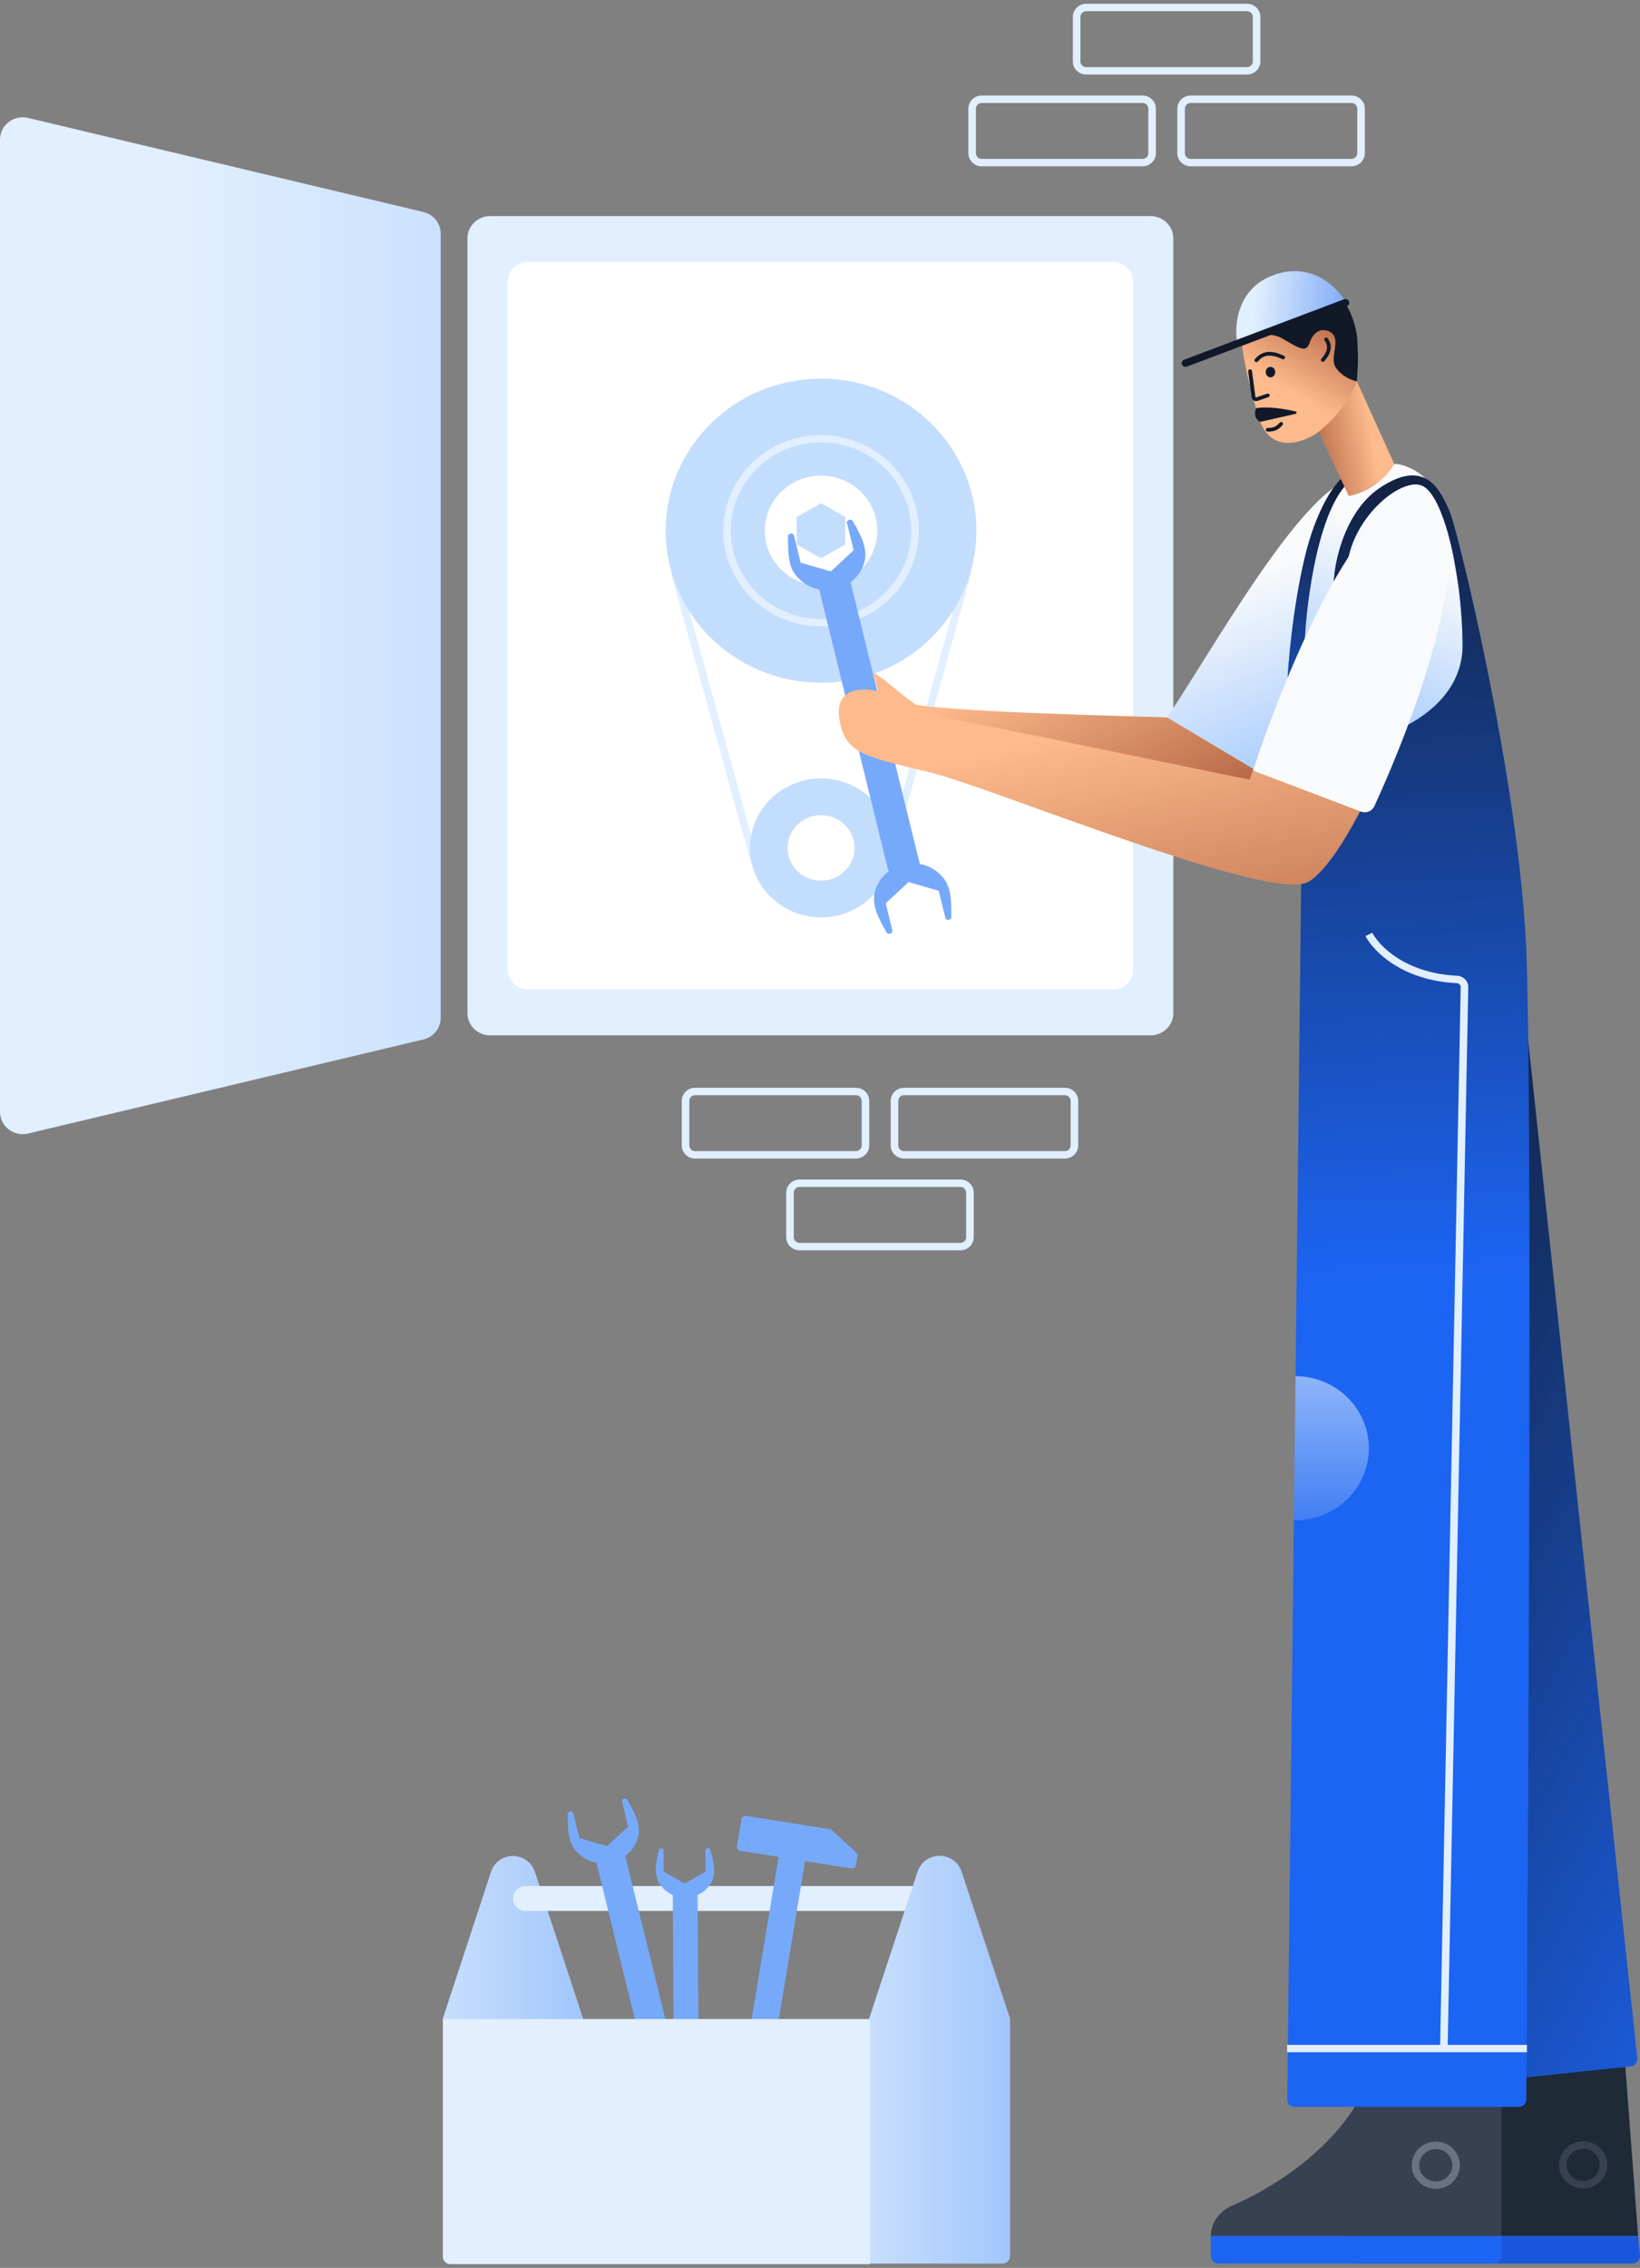 <svg width="288" height="398" viewBox="0 0 288 398" fill="none" xmlns="http://www.w3.org/2000/svg">
<rect x="0" y="0" width="288" height="398" fill="#808080" stroke="none"/>
<path fill-rule="evenodd" clip-rule="evenodd" d="M150.299 192.196H122.074C121.509 192.196 121.052 192.644 121.052 193.196V201.017C121.052 201.569 121.509 202.017 122.074 202.017H150.299C150.864 202.017 151.322 201.569 151.322 201.017V193.196C151.322 192.644 150.864 192.196 150.299 192.196ZM122.074 190.896C120.775 190.896 119.722 191.925 119.722 193.196V201.017C119.722 202.287 120.775 203.317 122.074 203.317H150.299C151.598 203.317 152.651 202.287 152.651 201.017V193.196C152.651 191.925 151.598 190.896 150.299 190.896H122.074Z" fill="#E1EFFE"/>
<path fill-rule="evenodd" clip-rule="evenodd" d="M186.992 192.196H158.767C158.202 192.196 157.744 192.643 157.744 193.196V201.017C157.744 201.569 158.202 202.017 158.767 202.017H186.992C187.557 202.017 188.015 201.569 188.015 201.017V193.196C188.015 192.643 187.557 192.196 186.992 192.196ZM158.767 190.896C157.468 190.896 156.415 191.925 156.415 193.196V201.017C156.415 202.287 157.468 203.317 158.767 203.317H186.992C188.291 203.317 189.344 202.287 189.344 201.017V193.196C189.344 191.925 188.291 190.896 186.992 190.896H158.767Z" fill="#E1EFFE"/>
<path fill-rule="evenodd" clip-rule="evenodd" d="M168.646 208.298H140.421C139.856 208.298 139.398 208.745 139.398 209.298V217.119C139.398 217.671 139.856 218.119 140.421 218.119H168.646C169.211 218.119 169.668 217.671 169.668 217.119V209.298C169.668 208.745 169.211 208.298 168.646 208.298ZM140.421 206.998C139.122 206.998 138.068 208.027 138.068 209.298V217.119C138.068 218.389 139.122 219.419 140.421 219.419H168.646C169.945 219.419 170.998 218.389 170.998 217.119V209.298C170.998 208.027 169.945 206.998 168.646 206.998H140.421Z" fill="#E1EFFE"/>
<path fill-rule="evenodd" clip-rule="evenodd" d="M218.98 1.962H190.755C190.19 1.962 189.732 2.41 189.732 2.962V10.783C189.732 11.335 190.19 11.783 190.755 11.783H218.98C219.545 11.783 220.003 11.335 220.003 10.783V2.962C220.003 2.41 219.545 1.962 218.98 1.962ZM190.755 0.662C189.456 0.662 188.403 1.692 188.403 2.962V10.783C188.403 12.053 189.456 13.083 190.755 13.083H218.98C220.279 13.083 221.332 12.053 221.332 10.783V2.962C221.332 1.692 220.279 0.662 218.98 0.662H190.755Z" fill="#E1EFFE"/>
<path fill-rule="evenodd" clip-rule="evenodd" d="M200.634 18.064H172.409C171.844 18.064 171.386 18.512 171.386 19.064V26.885C171.386 27.437 171.844 27.885 172.409 27.885H200.634C201.199 27.885 201.656 27.437 201.656 26.885V19.064C201.656 18.512 201.199 18.064 200.634 18.064ZM172.409 16.764C171.11 16.764 170.056 17.794 170.056 19.064V26.885C170.056 28.155 171.11 29.185 172.409 29.185H200.634C201.933 29.185 202.986 28.155 202.986 26.885V19.064C202.986 17.794 201.933 16.764 200.634 16.764H172.409Z" fill="#E1EFFE"/>
<path fill-rule="evenodd" clip-rule="evenodd" d="M237.326 18.064H209.101C208.536 18.064 208.079 18.512 208.079 19.064V26.885C208.079 27.437 208.536 27.885 209.101 27.885H237.326C237.891 27.885 238.349 27.437 238.349 26.885V19.064C238.349 18.512 237.891 18.064 237.326 18.064ZM209.101 16.764C207.802 16.764 206.749 17.794 206.749 19.064V26.885C206.749 28.155 207.802 29.185 209.101 29.185H237.326C238.625 29.185 239.679 28.155 239.679 26.885V19.064C239.679 17.794 238.625 16.764 237.326 16.764H209.101Z" fill="#E1EFFE"/>
<path d="M82.089 41.827C82.089 39.673 83.874 37.926 86.077 37.926H202.056C204.259 37.926 206.045 39.673 206.045 41.827V177.793C206.045 179.947 204.259 181.694 202.056 181.694H86.077C83.874 181.694 82.089 179.947 82.089 177.793V41.827Z" fill="#E1EFFE"/>
<path d="M89.145 49.428C89.145 47.522 90.724 45.977 92.673 45.977H195.46C197.408 45.977 198.988 47.522 198.988 49.428V170.193C198.988 172.098 197.408 173.643 195.46 173.643H92.673C90.724 173.643 89.145 172.098 89.145 170.193V49.428Z" fill="white"/>
<path d="M77.384 40.992C77.384 39.193 76.126 37.627 74.338 37.202L4.931 20.697C2.42 20.1 2.88324e-05 21.96 2.88324e-05 24.487V195.134C2.88324e-05 197.661 2.42 199.521 4.931 198.924L74.338 182.419C76.126 181.993 77.384 180.428 77.384 178.628V40.992Z" fill="#E1EFFE"/>
<path d="M77.384 40.992C77.384 39.193 76.126 37.627 74.338 37.202L4.931 20.697C2.42 20.1 2.88324e-05 21.96 2.88324e-05 24.487V195.134C2.88324e-05 197.661 2.42 199.521 4.931 198.924L74.338 182.419C76.126 181.993 77.384 180.428 77.384 178.628V40.992Z" fill="url(#paint0_linear_7752_229984)"/>
<path fill-rule="evenodd" clip-rule="evenodd" d="M169.298 100.094L155.185 151.16L156.469 151.5L170.581 100.433L169.298 100.094Z" fill="#E1EFFE"/>
<path fill-rule="evenodd" clip-rule="evenodd" d="M119.07 100.094L133.183 151.16L131.899 151.5L117.786 100.433L119.07 100.094Z" fill="#E1EFFE"/>
<path d="M156.65 148.8C156.65 155.533 151.069 160.992 144.184 160.992C137.299 160.992 131.718 155.533 131.718 148.8C131.718 142.067 137.299 136.609 144.184 136.609C151.069 136.609 156.65 142.067 156.65 148.8Z" fill="#C3DDFD"/>
<path d="M171.468 93.133C171.468 107.87 159.253 119.816 144.184 119.816C129.115 119.816 116.9 107.87 116.9 93.133C116.9 78.396 129.115 66.45 144.184 66.45C159.253 66.45 171.468 78.396 171.468 93.133Z" fill="#C3DDFD"/>
<path fill-rule="evenodd" clip-rule="evenodd" d="M144.184 108.625C152.933 108.625 160.025 101.689 160.025 93.133C160.025 84.577 152.933 77.641 144.184 77.641C135.435 77.641 128.343 84.577 128.343 93.133C128.343 101.689 135.435 108.625 144.184 108.625ZM144.184 109.925C153.667 109.925 161.354 102.407 161.354 93.133C161.354 83.859 153.667 76.341 144.184 76.341C134.701 76.341 127.014 83.859 127.014 93.133C127.014 102.407 134.701 109.925 144.184 109.925Z" fill="#E1EFFE"/>
<path d="M150.064 148.8C150.064 151.976 147.431 154.551 144.184 154.551C140.936 154.551 138.304 151.976 138.304 148.8C138.304 145.624 140.936 143.049 144.184 143.049C147.431 143.049 150.064 145.624 150.064 148.8Z" fill="white"/>
<path d="M154.063 93.133C154.063 98.469 149.64 102.794 144.184 102.794C138.728 102.794 134.305 98.469 134.305 93.133C134.305 87.797 138.728 83.472 144.184 83.472C149.64 83.472 154.063 87.797 154.063 93.133Z" fill="white"/>
<path d="M144.183 88.303L148.461 90.718V95.548L144.183 97.964L139.906 95.548V90.718L144.183 88.303Z" fill="#C3DDFD"/>
<path fill-rule="evenodd" clip-rule="evenodd" d="M93.902 328.454L102.373 354.231V397.231H79.106C78.372 397.231 77.777 396.648 77.777 395.93V354.231L86.248 328.454C86.784 326.823 88.329 325.718 90.075 325.718C91.82 325.718 93.366 326.823 93.902 328.454Z" fill="#E1EFFE"/>
<path fill-rule="evenodd" clip-rule="evenodd" d="M93.902 328.454L102.373 354.231V397.231H79.106C78.372 397.231 77.777 396.648 77.777 395.93V354.231L86.248 328.454C86.784 326.823 88.329 325.718 90.075 325.718C91.82 325.718 93.366 326.823 93.902 328.454Z" fill="url(#paint1_linear_7752_229984)"/>
<path d="M90.086 333.168C90.086 331.961 91.086 330.982 92.32 330.982H162.648C163.882 330.982 164.882 331.961 164.882 333.168C164.882 334.375 163.882 335.353 162.648 335.353H92.32C91.086 335.353 90.086 334.375 90.086 333.168Z" fill="#E1EFFE"/>
<path fill-rule="evenodd" clip-rule="evenodd" d="M168.843 328.428L177.349 354.215V395.93C177.349 396.648 176.753 397.23 176.019 397.23H152.651V354.215L161.157 328.428C161.695 326.797 163.248 325.692 165 325.692C166.752 325.692 168.305 326.797 168.843 328.428Z" fill="#E1EFFE"/>
<path fill-rule="evenodd" clip-rule="evenodd" d="M168.843 328.428L177.349 354.215V395.93C177.349 396.648 176.753 397.23 176.019 397.23H152.651V354.215L161.157 328.428C161.695 326.797 163.248 325.692 165 325.692C166.752 325.692 168.305 326.797 168.843 328.428Z" fill="url(#paint2_linear_7752_229984)"/>
<path d="M104.415 325.586L109.483 324.394L121.376 372.767L116.309 373.959L104.415 325.586Z" fill="#76A9FA"/>
<path fill-rule="evenodd" clip-rule="evenodd" d="M125.121 379.906C125.182 380.153 125.436 380.305 125.689 380.246L125.739 380.234C125.953 380.183 126.103 379.995 126.1 379.781L126.095 379.409C126.068 377.292 126.088 375.001 124.707 373.37C123.224 371.617 120.797 370.726 118.362 371.299C116.102 371.83 114.434 373.482 113.802 375.493C113.068 377.825 114.418 380.181 115.639 382.308C115.729 382.465 115.914 382.544 116.093 382.502L116.207 382.475C116.459 382.416 116.615 382.168 116.554 381.92L115.487 377.582L119.176 374.156L124.055 375.567L125.121 379.906Z" fill="#76A9FA"/>
<path fill-rule="evenodd" clip-rule="evenodd" d="M100.671 318.23C100.61 317.983 100.356 317.831 100.104 317.89L100.053 317.902C99.84 317.952 99.69 318.141 99.693 318.355L99.698 318.727C99.724 320.844 99.705 323.134 101.085 324.766C102.568 326.519 104.996 327.409 107.43 326.837C109.69 326.306 111.359 324.654 111.991 322.643C112.724 320.311 111.374 317.954 110.154 315.827C110.064 315.671 109.878 315.592 109.7 315.634L109.586 315.661C109.333 315.72 109.178 315.968 109.238 316.215L110.305 320.554L106.616 323.98L101.738 322.569L100.671 318.23Z" fill="#76A9FA"/>
<path d="M118.138 331.432L122.491 331.405L122.757 372.963L118.404 372.99L118.138 331.432Z" fill="#76A9FA"/>
<path fill-rule="evenodd" clip-rule="evenodd" d="M124.415 379.443C124.416 379.669 124.604 379.85 124.834 379.849C125.029 379.847 125.198 379.713 125.24 379.527C125.67 377.619 126.201 375.528 125.216 373.828C124.307 372.26 122.581 371.197 120.591 371.209C118.65 371.221 116.971 372.254 116.066 373.772C115.016 375.532 115.656 377.7 116.235 379.657C116.278 379.801 116.413 379.9 116.566 379.899L116.63 379.899C116.866 379.897 117.056 379.709 117.054 379.479L117.031 375.785L120.698 373.684L124.391 375.74L124.415 379.443Z" fill="#76A9FA"/>
<path fill-rule="evenodd" clip-rule="evenodd" d="M116.523 324.777C116.522 324.551 116.334 324.37 116.104 324.371C115.909 324.373 115.741 324.507 115.699 324.693C115.268 326.601 114.737 328.692 115.722 330.392C116.631 331.96 118.357 333.023 120.347 333.011C122.288 332.999 123.967 331.966 124.872 330.448C125.922 328.688 125.283 326.52 124.703 324.563C124.661 324.419 124.525 324.32 124.372 324.321L124.308 324.321C124.072 324.323 123.882 324.511 123.884 324.741L123.907 328.435L120.24 330.536L116.547 328.48L116.523 324.777Z" fill="#76A9FA"/>
<path d="M136.96 324.511L141.603 325.249L131.559 385.643L126.916 384.904L136.96 324.511Z" fill="#76A9FA"/>
<path d="M130.211 319.242C130.273 318.866 130.636 318.61 131.021 318.672L145.713 321.009C145.851 321.031 145.98 321.093 146.082 321.187L150.365 325.116C150.537 325.273 150.617 325.504 150.579 325.73L150.312 327.334C150.25 327.71 149.887 327.965 149.503 327.904L130.001 324.802C129.616 324.741 129.355 324.386 129.418 324.01L130.211 319.242Z" fill="#76A9FA"/>
<path d="M77.777 354.323H152.809V397.338H79.106C78.372 397.338 77.777 396.756 77.777 396.038V354.323Z" fill="#E1EFFE"/>
<path d="M264.141 362.957C258.773 373.378 247.456 382.909 240.247 386.863C238.17 388.002 236.621 390.071 236.621 392.4H287.662L285.192 359.506L264.141 362.957Z" fill="#1F2A37"/>
<path d="M236.621 392.4H287.662L287.994 395.807C288.068 396.571 287.454 397.231 286.67 397.231H237.951C237.217 397.231 236.621 396.649 236.621 395.931V392.4Z" fill="#1A56DB"/>
<path fill-rule="evenodd" clip-rule="evenodd" d="M278.019 382.758C279.622 382.758 280.923 381.486 280.923 379.917C280.923 378.349 279.622 377.077 278.019 377.077C276.415 377.077 275.114 378.349 275.114 379.917C275.114 381.486 276.415 382.758 278.019 382.758ZM278.019 384.058C280.357 384.058 282.252 382.204 282.252 379.917C282.252 377.631 280.357 375.777 278.019 375.777C275.68 375.777 273.785 377.631 273.785 379.917C273.785 382.204 275.68 384.058 278.019 384.058Z" fill="#374151"/>
<path d="M239.444 367.097C234.114 377.445 223.407 384.042 216.355 387.086C214.176 388.027 212.63 390.071 212.63 392.4H263.67V367.097H239.444Z" fill="#374151"/>
<path d="M212.63 392.4H263.67V395.931C263.67 396.649 263.075 397.231 262.341 397.231H213.959C213.225 397.231 212.63 396.649 212.63 395.931V392.4Z" fill="#1C64F2"/>
<path fill-rule="evenodd" clip-rule="evenodd" d="M252.145 382.819C253.749 382.819 255.049 381.547 255.049 379.978C255.049 378.41 253.749 377.138 252.145 377.138C250.541 377.138 249.241 378.41 249.241 379.978C249.241 381.547 250.541 382.819 252.145 382.819ZM252.145 384.119C254.483 384.119 256.379 382.265 256.379 379.978C256.379 377.691 254.483 375.838 252.145 375.838C249.807 375.838 247.911 377.691 247.911 379.978C247.911 382.265 249.807 384.119 252.145 384.119Z" fill="#6B7280"/>
<path d="M159.707 123.497C167.079 124.939 193.46 125.529 205.103 125.912C212.394 124.379 225.331 123.497 221.097 134.538C215.805 148.34 183.111 132.584 162.297 133.734C151.12 134.351 146.371 128.168 147.832 125.223C149.828 121.197 152.651 122.117 159.707 123.497Z" fill="#FDBA8C"/>
<path d="M159.707 123.497C167.079 124.939 193.46 125.529 205.103 125.912C212.394 124.379 225.331 123.497 221.097 134.538C215.805 148.34 183.111 132.584 162.297 133.734C151.12 134.351 146.371 128.168 147.832 125.223C149.828 121.197 152.651 122.117 159.707 123.497Z" fill="url(#paint3_linear_7752_229984)"/>
<path d="M220.628 135.229L204.986 125.913C214.596 111.475 233.163 77.698 241.091 84.738C249.018 91.778 231.389 122.711 220.628 135.229Z" fill="#F9FAFB"/>
<path d="M220.628 135.229L204.986 125.913C214.596 111.475 233.163 77.698 241.091 84.738C249.018 91.778 231.389 122.711 220.628 135.229Z" fill="url(#paint4_linear_7752_229984)"/>
<path d="M286.344 362.635L255.151 365.918C254.406 365.997 253.743 365.459 253.683 364.729L238.974 183.994L267.669 176.173L287.524 361.206C287.6 361.919 287.072 362.558 286.344 362.635Z" fill="#1C64F2"/>
<path d="M286.344 362.635L255.151 365.918C254.406 365.997 253.743 365.459 253.683 364.729L238.974 183.994L267.669 176.173L287.524 361.206C287.6 361.919 287.072 362.558 286.344 362.635Z" fill="url(#paint5_linear_7752_229984)"/>
<path d="M254.262 91.983C252.851 83.886 247.48 81.555 244.971 81.402L236.857 84.047C225.661 87.728 227.605 131.203 230.271 152.366C247.394 152.366 259.123 145.771 262.847 142.474C260.574 129.018 255.673 100.08 254.262 91.983Z" fill="#F9FAFB"/>
<path d="M254.262 91.983C252.851 83.886 247.48 81.555 244.971 81.402L236.857 84.047C225.661 87.728 227.605 131.203 230.271 152.366C247.394 152.366 259.123 145.771 262.847 142.474C260.574 129.018 255.673 100.08 254.262 91.983Z" fill="url(#paint6_linear_7752_229984)"/>
<path d="M237.798 83.817C231.588 87.958 229.409 105.555 229.095 112.916L226.037 120.392C226.194 116.558 227.025 106.705 229.095 97.964C231.165 89.223 234.505 84.584 236.269 83.357L237.798 83.817Z" fill="#1C64F2"/>
<path d="M237.798 83.817C231.588 87.958 229.409 105.555 229.095 112.916L226.037 120.392C226.194 116.558 227.025 106.705 229.095 97.964C231.165 89.223 234.505 84.584 236.269 83.357L237.798 83.817Z" fill="url(#paint7_linear_7752_229984)"/>
<path d="M256.85 113.146C256.944 123.451 246.148 128.481 240.738 129.708L228.742 134.078L226.052 368.428C226.044 369.151 226.642 369.742 227.382 369.742H266.702C267.433 369.742 268.026 369.198 268.032 368.484C268.462 310.107 269.05 189.989 268.022 166.512C266.729 136.954 255.909 92.558 254.498 89.568C253.086 86.578 250.617 80.022 242.267 85.658C235.587 90.166 233.838 100.61 234.27 103.83L236.504 100.034C236.974 91.178 245.912 83.702 249.676 85.197C253.439 86.692 256.732 100.264 256.85 113.146Z" fill="#1C64F2"/>
<path d="M256.85 113.146C256.944 123.451 246.148 128.481 240.738 129.708L228.742 134.078L226.052 368.428C226.044 369.151 226.642 369.742 227.382 369.742H266.702C267.433 369.742 268.026 369.198 268.032 368.484C268.462 310.107 269.05 189.989 268.022 166.512C266.729 136.954 255.909 92.558 254.498 89.568C253.086 86.578 250.617 80.022 242.267 85.658C235.587 90.166 233.838 100.61 234.27 103.83L236.504 100.034C236.974 91.178 245.912 83.702 249.676 85.197C253.439 86.692 256.732 100.264 256.85 113.146Z" fill="url(#paint8_linear_7752_229984)"/>
<path fill-rule="evenodd" clip-rule="evenodd" d="M268.14 360.156H226.037V358.856H268.14V360.156Z" fill="#E1EFFE"/>
<path fill-rule="evenodd" clip-rule="evenodd" d="M255.812 172.535C246.299 172.079 241.211 167.01 239.792 164.276L240.978 163.688C242.179 166.003 246.837 170.803 255.877 171.236C256.956 171.288 257.863 172.153 257.841 173.255L254.221 359.403L252.892 359.378L256.512 173.23C256.519 172.876 256.22 172.554 255.812 172.535Z" fill="#E1EFFE"/>
<path fill-rule="evenodd" clip-rule="evenodd" d="M227.218 266.803C227.295 266.804 227.371 266.805 227.448 266.805C234.593 266.805 240.385 261.14 240.385 254.153C240.385 247.186 234.625 241.534 227.509 241.502L227.218 266.803Z" fill="url(#paint9_linear_7752_229984)"/>
<path d="M218.151 57.393C216.672 58.55 217.535 59.642 218.151 60.044L226.286 65.467C230.765 66.552 238.208 68.037 238.268 66.91C238.366 65.07 238.613 64.383 238.366 59.803C238.169 56.139 236.23 52.893 235.285 51.728C230.19 53.134 219.63 56.236 218.151 57.393Z" fill="#111928"/>
<path d="M143.509 102.021L149.015 100.726L161.938 153.285L156.432 154.58L143.509 102.021Z" fill="#76A9FA"/>
<path fill-rule="evenodd" clip-rule="evenodd" d="M166.017 161.079C166.077 161.326 166.331 161.478 166.584 161.419L166.71 161.389C166.924 161.339 167.073 161.151 167.071 160.936L167.062 160.226C167.035 158.108 167.043 155.84 165.732 154.154C164.141 152.108 161.407 151.044 158.663 151.689C156.208 152.266 154.395 154.061 153.708 156.246C152.911 158.779 154.378 161.34 155.704 163.651C155.802 163.821 156.003 163.907 156.197 163.861L156.361 163.823C156.613 163.764 156.769 163.515 156.708 163.268L155.54 158.515L159.548 154.793L164.848 156.326L166.017 161.079Z" fill="#76A9FA"/>
<path fill-rule="evenodd" clip-rule="evenodd" d="M139.432 93.989C139.371 93.742 139.117 93.59 138.865 93.65L138.739 93.679C138.525 93.73 138.375 93.918 138.378 94.132L138.387 94.843C138.414 96.96 138.406 99.228 139.717 100.914C141.308 102.96 144.042 104.025 146.785 103.38C149.241 102.802 151.054 101.007 151.741 98.822C152.537 96.289 151.071 93.728 149.744 91.418C149.647 91.247 149.445 91.161 149.252 91.207L149.088 91.246C148.835 91.305 148.68 91.553 148.741 91.8L149.909 96.553L145.901 100.275L140.601 98.742L139.432 93.989Z" fill="#76A9FA"/>
<path d="M147.359 125.797C146.7 120.645 151.632 120.66 154.18 121.312L153.357 118.091C155.239 118.666 161.119 125.107 165.235 125.797C168.528 126.349 202.751 133.388 219.451 136.839L220.039 135.228L242.854 133.618C240.62 139.254 234.904 151.353 229.918 154.666C223.685 158.806 174.408 138.219 163.001 135.458C151.593 132.698 148.182 132.238 147.359 125.797Z" fill="#FDBA8C"/>
<path d="M147.359 125.797C146.7 120.645 151.632 120.66 154.18 121.312L153.357 118.091C155.239 118.666 161.119 125.107 165.235 125.797C168.528 126.349 202.751 133.388 219.451 136.839L220.039 135.228L242.854 133.618C240.62 139.254 234.904 151.353 229.918 154.666C223.685 158.806 174.408 138.219 163.001 135.458C151.593 132.698 148.182 132.238 147.359 125.797Z" fill="url(#paint10_linear_7752_229984)"/>
<path d="M238.972 142.423L220.039 135.228C225.88 117.439 240.149 83.15 250.499 88.302C260.522 93.293 248.998 124.864 241.353 141.476C240.945 142.362 239.898 142.775 238.972 142.423Z" fill="#F9FAFB"/>
<path d="M244.854 81.418L238.268 66.926C235.542 68.733 230.385 72.989 231.564 75.552L236.856 87.053C240.22 86.395 243.144 84.325 244.854 81.418Z" fill="#FDBA8C"/>
<path d="M244.854 81.418L238.268 66.926C235.542 68.733 230.385 72.989 231.564 75.552L236.856 87.053C240.22 86.395 243.144 84.325 244.854 81.418Z" fill="url(#paint11_linear_7752_229984)"/>
<path d="M225.194 59.41C222.727 57.956 219.397 59.289 218.04 60.137C218.246 61.995 219.15 67.262 221.124 73.466C223.097 79.671 228.689 77.748 231.238 76.011C232.964 74.765 236.788 71.202 238.268 66.923C237.199 66.721 235.555 65.954 234.568 64.499C233.335 62.682 235.761 59.33 233.458 58.198C231.978 57.471 230.621 58.32 230.004 60.137C229.388 61.955 228.277 61.228 225.194 59.41Z" fill="#FDBA8C"/>
<path d="M225.194 59.41C222.727 57.956 219.397 59.289 218.04 60.137C218.246 61.995 219.15 67.262 221.124 73.466C223.097 79.671 228.689 77.748 231.238 76.011C232.964 74.765 236.788 71.202 238.268 66.923C237.199 66.721 235.555 65.954 234.568 64.499C233.335 62.682 235.761 59.33 233.458 58.198C231.978 57.471 230.621 58.32 230.004 60.137C229.388 61.955 228.277 61.228 225.194 59.41Z" fill="url(#paint12_linear_7752_229984)"/>
<path d="M227.51 72.629L221.549 73.98C221.378 74.019 221.194 73.998 221.053 73.895C220.143 73.224 220.361 72.122 220.606 71.623C222.736 71.284 225.711 71.779 227.516 72.205C227.752 72.26 227.746 72.575 227.51 72.629Z" fill="#111928"/>
<path d="M223.946 65.3C223.946 65.808 223.572 66.22 223.11 66.22C222.648 66.22 222.273 65.808 222.273 65.3C222.273 64.791 222.648 64.379 223.11 64.379C223.572 64.379 223.946 64.791 223.946 65.3Z" fill="#111928"/>
<path fill-rule="evenodd" clip-rule="evenodd" d="M222.399 62.458C221.757 62.593 221.29 62.969 220.88 63.44C220.761 63.577 220.552 63.593 220.412 63.477C220.272 63.361 220.255 63.156 220.374 63.019C220.831 62.494 221.416 61.999 222.26 61.822C223.101 61.646 224.138 61.798 225.478 62.44C225.642 62.519 225.711 62.713 225.63 62.874C225.549 63.036 225.35 63.102 225.185 63.023C223.925 62.42 223.044 62.323 222.399 62.458Z" fill="#111928"/>
<path fill-rule="evenodd" clip-rule="evenodd" d="M233.032 61.024C233.06 60.535 232.877 60.124 232.607 59.73C232.505 59.581 232.546 59.379 232.698 59.279C232.851 59.179 233.057 59.219 233.16 59.368C233.471 59.822 233.736 60.374 233.696 61.061C233.656 61.744 233.319 62.504 232.55 63.386C232.431 63.522 232.221 63.538 232.081 63.422C231.942 63.306 231.925 63.1 232.044 62.964C232.757 62.146 233.004 61.517 233.032 61.024Z" fill="#111928"/>
<path fill-rule="evenodd" clip-rule="evenodd" d="M223.801 74.908C224.108 74.776 224.393 74.555 224.726 74.174C224.846 74.038 225.056 74.022 225.195 74.139C225.334 74.256 225.351 74.461 225.231 74.597C224.859 75.022 224.497 75.319 224.069 75.503C223.642 75.687 223.178 75.747 222.625 75.747C222.441 75.747 222.292 75.602 222.292 75.422C222.292 75.243 222.441 75.097 222.625 75.097C223.132 75.097 223.492 75.041 223.801 74.908Z" fill="#111928"/>
<path fill-rule="evenodd" clip-rule="evenodd" d="M219.484 64.815C219.666 64.792 219.833 64.918 219.856 65.096L220.456 69.623C220.467 69.709 220.556 69.762 220.638 69.733L222.525 69.085C222.698 69.026 222.888 69.115 222.949 69.284C223.01 69.454 222.919 69.639 222.746 69.699L220.859 70.347C220.377 70.512 219.862 70.202 219.797 69.707L219.197 65.18C219.173 65.001 219.302 64.838 219.484 64.815Z" fill="#111928"/>
<path d="M223.717 48.252C217.062 50.645 216.678 57.394 217.318 60.469L236.386 53.239C235.021 50.496 230.371 45.858 223.717 48.252Z" fill="#E1EFFE"/>
<path d="M223.717 48.252C217.062 50.645 216.678 57.394 217.318 60.469L236.386 53.239C235.021 50.496 230.371 45.858 223.717 48.252Z" fill="url(#paint13_linear_7752_229984)"/>
<path fill-rule="evenodd" clip-rule="evenodd" d="M236.903 52.888C237.035 53.223 236.865 53.6 236.522 53.729L208.421 64.342C208.079 64.472 207.694 64.305 207.561 63.97C207.429 63.635 207.6 63.258 207.942 63.129L236.043 52.516C236.386 52.387 236.771 52.553 236.903 52.888Z" fill="#111928"/>
<defs>
<linearGradient id="paint0_linear_7752_229984" x1="262.965" y1="142.035" x2="30.577" y2="142.035" gradientUnits="userSpaceOnUse">
<stop stop-color="#76A9FA"/>
<stop offset="1" stop-color="#76A9FA" stop-opacity="0"/>
</linearGradient>
<linearGradient id="paint1_linear_7752_229984" x1="131.888" y1="374.236" x2="60.677" y2="374.236" gradientUnits="userSpaceOnUse">
<stop stop-color="#76A9FA"/>
<stop offset="1" stop-color="#76A9FA" stop-opacity="0"/>
</linearGradient>
<linearGradient id="paint2_linear_7752_229984" x1="206.985" y1="374.228" x2="135.481" y2="374.228" gradientUnits="userSpaceOnUse">
<stop stop-color="#76A9FA"/>
<stop offset="1" stop-color="#76A9FA" stop-opacity="0"/>
</linearGradient>
<linearGradient id="paint3_linear_7752_229984" x1="226.154" y1="169.043" x2="193.314" y2="108.156" gradientUnits="userSpaceOnUse">
<stop stop-color="#7F270F"/>
<stop offset="1" stop-color="#7F270F" stop-opacity="0"/>
</linearGradient>
<linearGradient id="paint4_linear_7752_229984" x1="241.443" y1="130.743" x2="228.018" y2="97.686" gradientUnits="userSpaceOnUse">
<stop stop-color="#A4CAFE"/>
<stop offset="1" stop-color="#A4CAFE" stop-opacity="0"/>
</linearGradient>
<linearGradient id="paint5_linear_7752_229984" x1="186.992" y1="271.175" x2="320.419" y2="344.034" gradientUnits="userSpaceOnUse">
<stop stop-color="#111928"/>
<stop offset="1" stop-color="#111928" stop-opacity="0"/>
</linearGradient>
<linearGradient id="paint6_linear_7752_229984" x1="250.734" y1="134.308" x2="265.046" y2="105.416" gradientUnits="userSpaceOnUse">
<stop stop-color="#A4CAFE"/>
<stop offset="1" stop-color="#A4CAFE" stop-opacity="0"/>
</linearGradient>
<linearGradient id="paint7_linear_7752_229984" x1="231.042" y1="80.906" x2="225.597" y2="139.477" gradientUnits="userSpaceOnUse">
<stop stop-color="#111928"/>
<stop offset="1" stop-color="#111928" stop-opacity="0"/>
</linearGradient>
<linearGradient id="paint8_linear_7752_229984" x1="244.148" y1="64.495" x2="252.36" y2="223.119" gradientUnits="userSpaceOnUse">
<stop stop-color="#111928"/>
<stop offset="1" stop-color="#111928" stop-opacity="0"/>
</linearGradient>
<linearGradient id="paint9_linear_7752_229984" x1="233.801" y1="213.668" x2="233.801" y2="279.801" gradientUnits="userSpaceOnUse">
<stop stop-color="#E1EFFE"/>
<stop offset="1" stop-color="#E1EFFE" stop-opacity="0"/>
</linearGradient>
<linearGradient id="paint10_linear_7752_229984" x1="250.776" y1="213.472" x2="229.995" y2="119.387" gradientUnits="userSpaceOnUse">
<stop stop-color="#7F270F"/>
<stop offset="1" stop-color="#7F270F" stop-opacity="0"/>
</linearGradient>
<linearGradient id="paint11_linear_7752_229984" x1="221.097" y1="75.765" x2="240.122" y2="72.283" gradientUnits="userSpaceOnUse">
<stop stop-color="#7F270F"/>
<stop offset="1" stop-color="#7F270F" stop-opacity="0"/>
</linearGradient>
<linearGradient id="paint12_linear_7752_229984" x1="242.737" y1="47.242" x2="229.183" y2="70.176" gradientUnits="userSpaceOnUse">
<stop stop-color="#7F270F"/>
<stop offset="1" stop-color="#7F270F" stop-opacity="0"/>
</linearGradient>
<linearGradient id="paint13_linear_7752_229984" x1="255.179" y1="33.734" x2="222.378" y2="30.646" gradientUnits="userSpaceOnUse">
<stop stop-color="#1C64F2"/>
<stop offset="1" stop-color="#1C64F2" stop-opacity="0"/>
</linearGradient>
</defs>
</svg>
